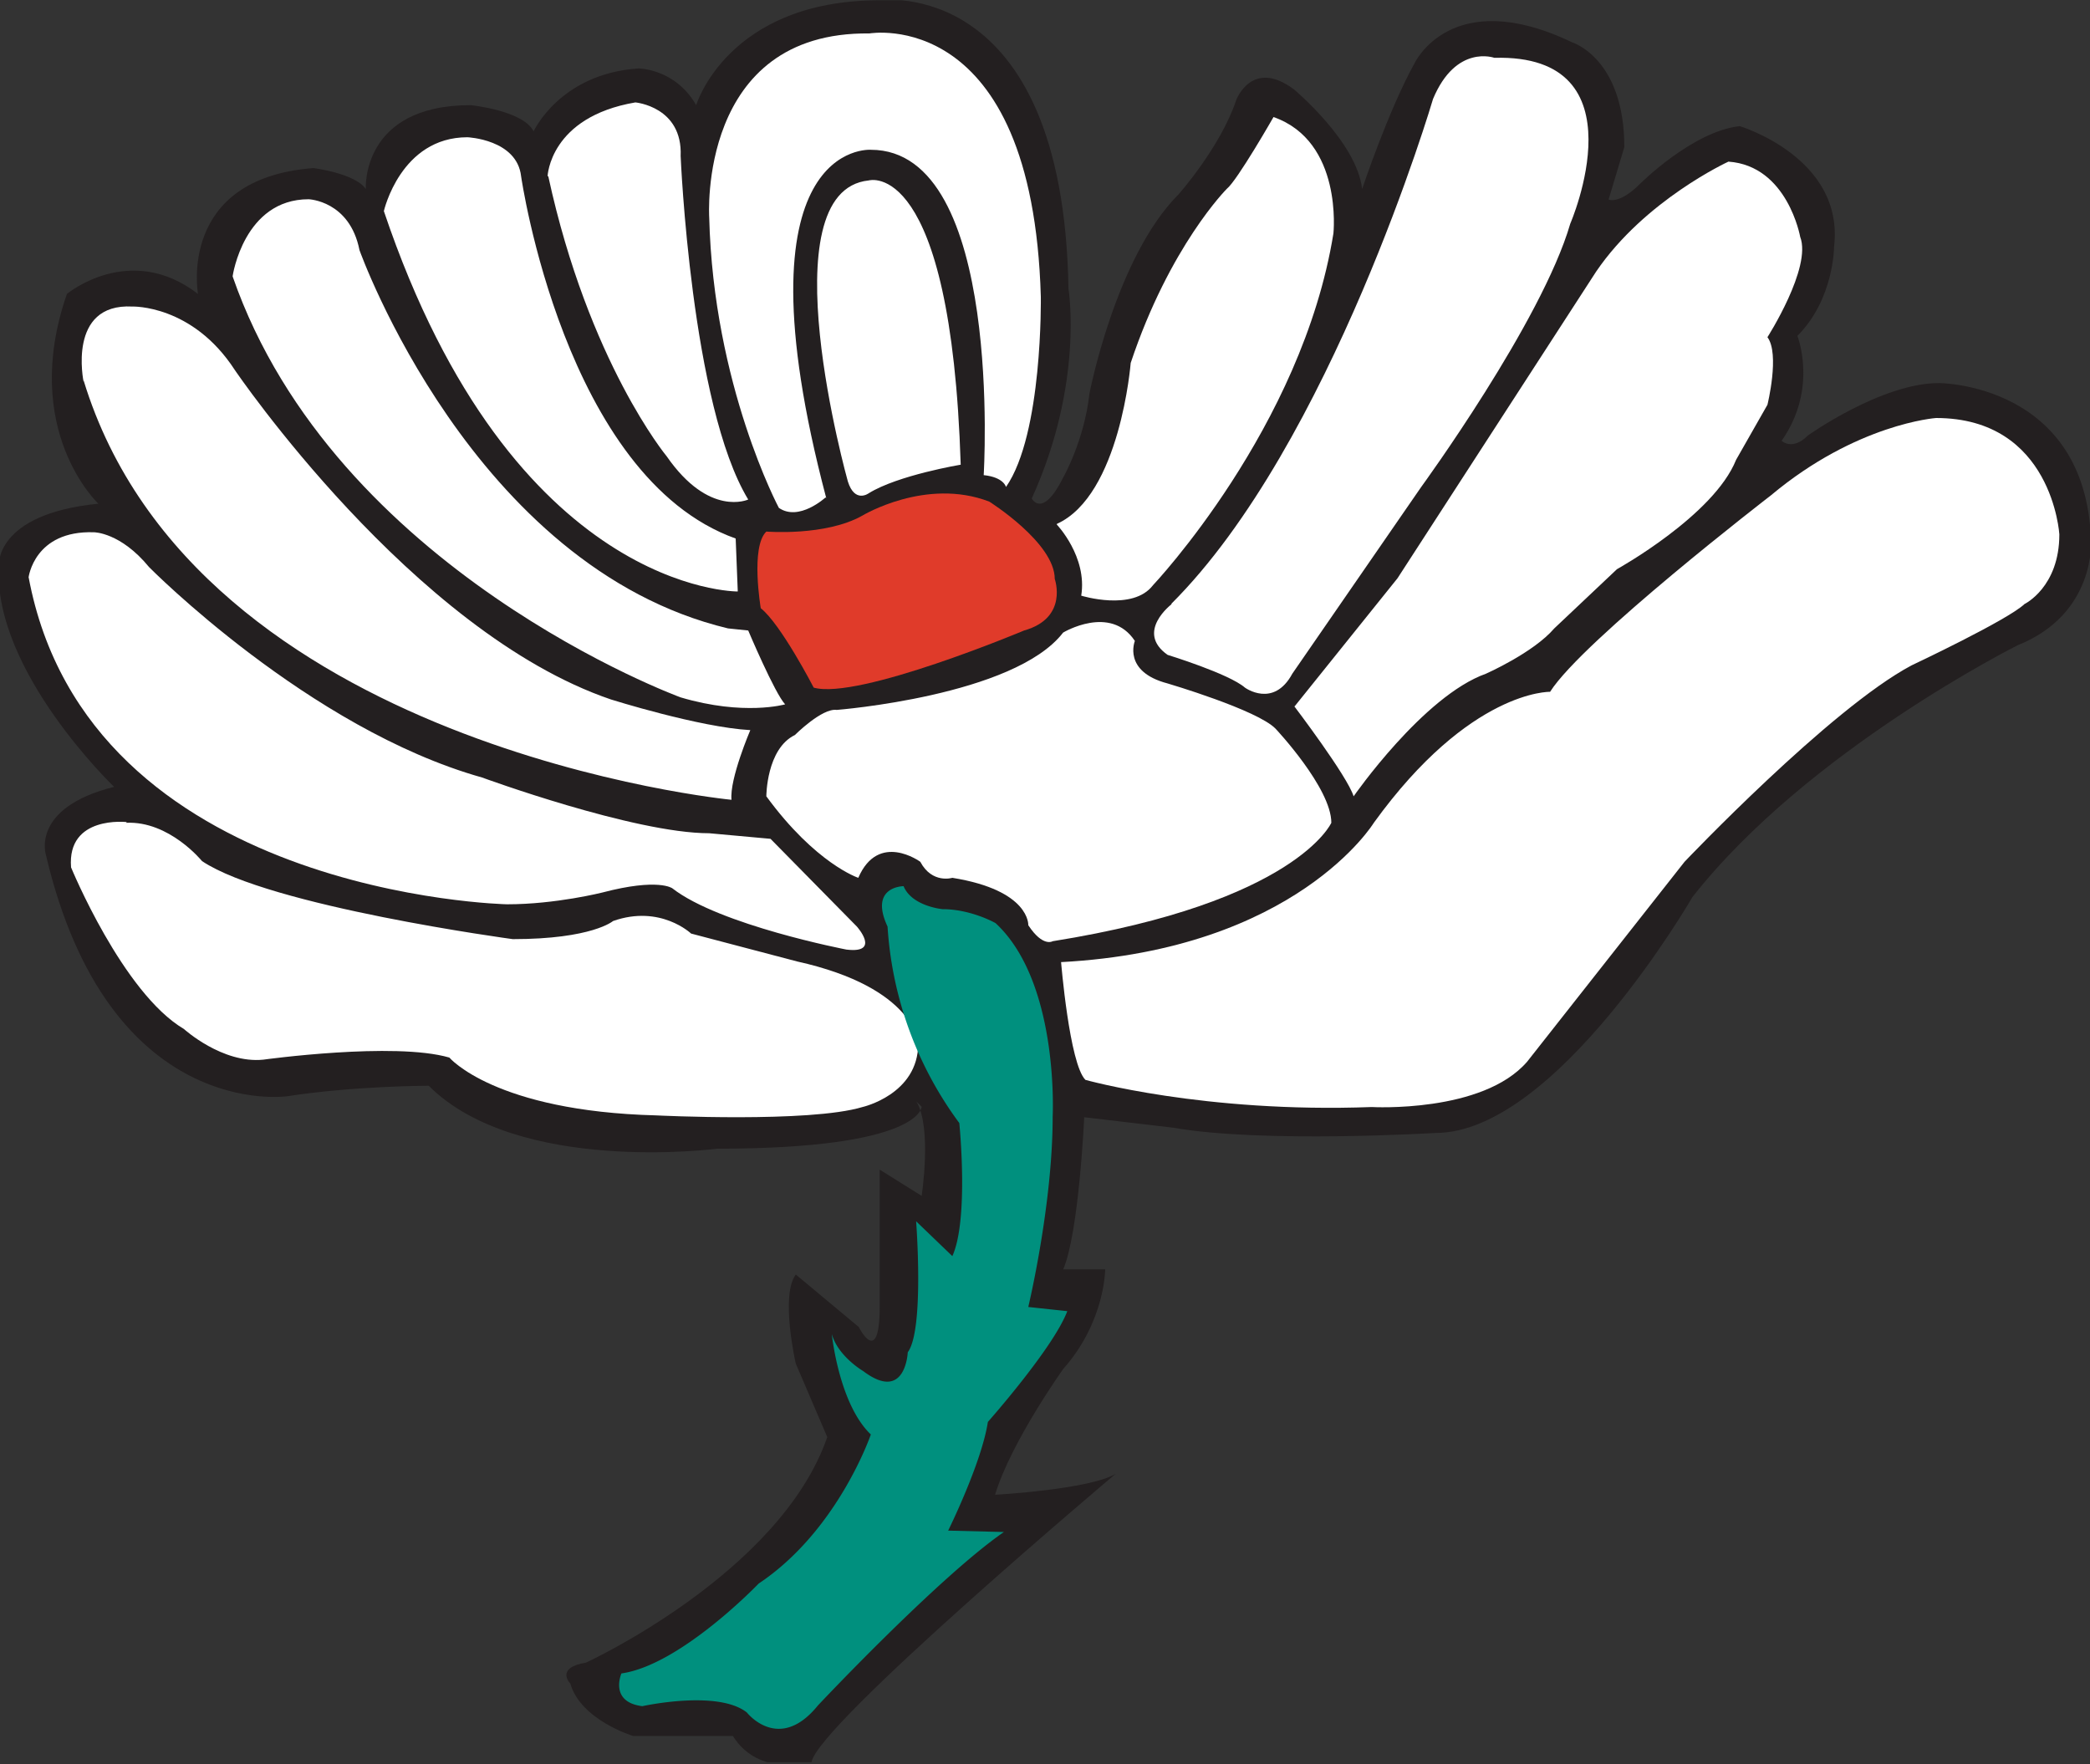 <svg xmlns="http://www.w3.org/2000/svg" viewBox="0 0 300 253.2"><rect x="0" y="0" width="300" height="253.2" fill="#333333" stroke="none"/><defs><clipPath id="a"><path d="M538.8 67.1h-162V33.5h162V67z"/></clipPath></defs><g style="fill-rule:evenodd"><g clip-path="url(#a)" transform="matrix(7.527 0 0 -7.527 -3755.4 505.1)"><path fill="#231f20" d="M516.5 46s0-.8-3.9-.8c0 0-3.8-.5-5.5 1.2 0 0-1.4 0-2.7-.2 0 0-3.4-.5-4.6 4.6 0 0-.3.9 1.3 1.3 0 0-2.3 2.2-2.2 4.2 0 0-.1 1 1.9 1.2 0 0-1.5 1.4-.6 4 0 0 1.2 1 2.5 0 0 0-.4 2.2 2.2 2.4 0 0 .8-.1 1-.4 0 0-.1 1.6 2 1.6 0 0 1-.1 1.2-.5 0 0 .5 1.1 2 1.2 0 0 .7 0 1.1-.7 0 0 .6 2 3.5 2 0 0 3.5.5 3.6-5.5 0 0 .3-1.8-.7-4 0 0 .2-.4.6.4 0 0 .4.7.5 1.6 0 0 .5 2.6 1.7 3.8 0 0 .8.9 1.1 1.8 0 0 .3.8 1.1.2 0 0 1.2-1 1.3-1.9 0 0 .5 1.5 1 2.4 0 0 .7 1.5 3 .4 0 0 1-.3 1-2l-.3-1s.2-.1.6.3c0 0 1 1 1.9 1.1 0 0 2-.6 1.8-2.3 0 0 0-1-.7-1.7 0 0 .4-1-.3-2 0 0 .2-.2.5.1 0 0 1.4 1 2.5 1 0 0 2.8 0 2.9-3 0 0 .1-1.4-1.4-2 0 0-4-2-6.2-4.8 0 0-2.6-4.5-4.9-4.5 0 0-3.3-.2-5 .1l-1.7.2s-.1-2.2-.4-2.9h.8s0-1-.8-1.9c0 0-1-1.4-1.3-2.4 0 0 1.8.1 2.3.4 0 0-5.7-4.8-5.8-5.5 0 0-1-.3-1.5.5H511s-1 .3-1.2 1c0 0-.3.3.3.4 0 0 3.7 1.7 4.6 4.3l-.6 1.4s-.3 1.3 0 1.7l1.2-1s.4-.8.4.4v2.6l.8-.5s.2 1.3-.1 1.8"/></g><path fill="#fff" d="M18.2 118s-8.6-1-8 6.5c0 0 7.4 18 16.2 23.2 0 0 5.5 5 11.4 4.4 0 0 18.8-2.6 26.7-.3 0 0 6.5 7.7 29.7 8.3 0 0 22 1.1 29.6-1.2 0 0 8-1.8 8-9.1 0 0-.3-8-17.4-11.8l-15.2-4s-4.4-4.2-11.2-1.8c0 0-3 2.6-14.4 2.6 0 0-34.9-4.7-44.6-11.2 0 0-4.7-5.8-10.9-5.5m-14-35.2s.8-6.8 9.4-6.5c0 0 3.8 0 7.9 5 0 0 22.9 23.2 47.8 30.2 0 0 21.8 8 32.6 8l8.8.8L123 133s3.5 3.9-1.5 3.3c0 0-18.2-3.5-25-8.8 0 0-2-1.5-10 .6 0 0-6.7 1.7-13.7 1.7 0 0-60.2-1.2-68.7-47m7.9-28S9.6 43.5 19 44c0 0 8.6-.3 14.7 9.1 0 0 25.5 37.6 54 47.3 0 0 12.7 4 20 4.4 0 0-3 7-2.7 10 0 0-76.9-7.4-93-60.2m21.4-15s1.6-11 10.9-11c0 0 5.9.2 7.3 7.3 0 0 16.2 45.5 52.9 54.3l2.9.3s3.8 9 5.3 10.6c0 0-5.9 1.7-15-1 0 0-49.6-18.1-64.3-60.4m21.7-9.4s2.4-10.6 12-10.6c0 0 7.1.3 7.7 5.6 0 0 6.2 43.2 30.8 52l.3 7.6s-32.3.3-50.8-54.6m23.5-5s.3-8.5 12.6-10.6c0 0 6.8.6 6.5 7.7 0 0 1.5 35.8 9.7 49.3 0 0-5.6 2.6-11.7-6.2 0 0-11.2-13.5-17-40.2m39.8 46.1s-3.8 3.5-6.7 1.5c0 0-9.4-17.6-10-41.7 0 0-1.7-26.7 23-26.4 0 0 23.4-4.1 24.6 37.8 0 0 .3 19.7-5 27.3 0 0-.3-1.4-3.2-1.7 0 0 2.9-46.7-16.2-46.7 0 0-20-1.5-6.4 50m19.3-4.8s-9 1.5-13.2 4.1c0 0-2 1.5-3-1.7 0 0-11.7-41.7 3-43.2 0 0 11.8-3.5 13.2 40.8"/><path fill="#e03b2a" d="M109.2 87.3s-1.5-8.8.8-11c0 0 8.5.7 13.8-2.3 0 0 9.1-5.5 18.2-2 0 0 9.4 5.9 9.4 11.1 0 0 2 5.6-4.4 7.4 0 0-23.8 10-30.2 8.2 0 0-4.7-9.1-7.6-11.4"/><path fill="#fff" d="M110 114.3s0-6.8 4.1-8.8c0 0 3.9-3.9 6-3.6 0 0 25.5-2 32.5-11.1 0 0 6.8-4.1 10.3 1.2 0 0-1.8 4.4 4.7 6.1 0 0 12.9 3.8 15.5 6.5 0 0 8 8.5 8 13.5 0 0-5 11.4-40 17 0 0-1.4.9-3.5-2.3 0 0 .3-5-10.9-6.8 0 0-2.9.9-4.6-2.3 0 0-6-4.4-8.9 2.3 0 0-6.1-2-13.2-11.7m41.7-39s4.4 4.6 3.5 10.2c0 0 7.4 2.3 10.3-1.5 0 0 21.4-22.6 25.9-50.5 0 0 1.4-13.2-8.6-16.7 0 0-5.2 9.1-6.7 10.3 0 0-8.2 8.2-13.8 25 0 0-1.5 19-10.6 23.1m16.5 11.5s-5.3 4-.6 7.3c0 0 8.8 2.7 11.1 4.7 0 0 4.1 3 6.8-2L204 69.9s17.3-23.7 21.4-37.8c0 0 10.6-24.4-10.9-23.8 0 0-5.5-2-8.8 5.9 0 0-14.6 49.6-37.6 72.5m17.7 14.7s7.6 10 8.5 12.9c0 0 10-14.4 19-17.6 0 0 6.8-3 9.8-6.5l9-8.5S246 74 249.2 66l4.5-7.9s1.8-7.3 0-9.7c0 0 6.4-10 4.7-14.4 0 0-1.8-10.2-10.3-10.8 0 0-12 5.5-19 15.8l-28.5 44-14.7 18.3M152.3 138s1.2 14.7 3.5 17c0 0 17 4.8 41.1 3.9 0 0 15.9.9 22.3-6.5l22.6-28.7s20.9-22 32.6-28.2c0 0 13.8-6.5 16.2-8.8 0 0 5-2.4 5-10 0 0-1-16.7-17.7-16.7 0 0-11.4.8-23.7 11.1 0 0-27 20.8-31.7 28.2 0 0-11.5-.3-25.3 18.8 0 0-11.1 18.2-44.9 20"/><path fill="#00907e" d="M89.2 240.2s-1.8 4.1 3 4.7c0 0 10.8-2.4 15 .9 0 0 4.6 5.9 10.2-1 0 0 17.3-18.4 26.7-24.9l-8-.2s4.8-9.7 5.7-15.6c0 0 9.4-10.6 11.4-15.9l-5.6-.6s3.5-14.6 3.5-27.3c0 0 1-19.3-8.2-27.8 0 0-3.5-2-7.6-2 0 0-4.4-.4-5.6-3.3 0 0-5 0-2.3 5.8a53 53 0 0 0 10.3 28.2s1.4 13.8-1 19.1l-5.2-5s1.2 15.6-1.2 18.8c0 0-.3 7.3-6.4 2.7 0 0-3.6-2.1-4.5-5.3 0 0 1 10 5.6 14.4 0 0-4.7 13.8-16.1 21.4 0 0-11.2 11.7-19.7 12.9"/></g></svg>